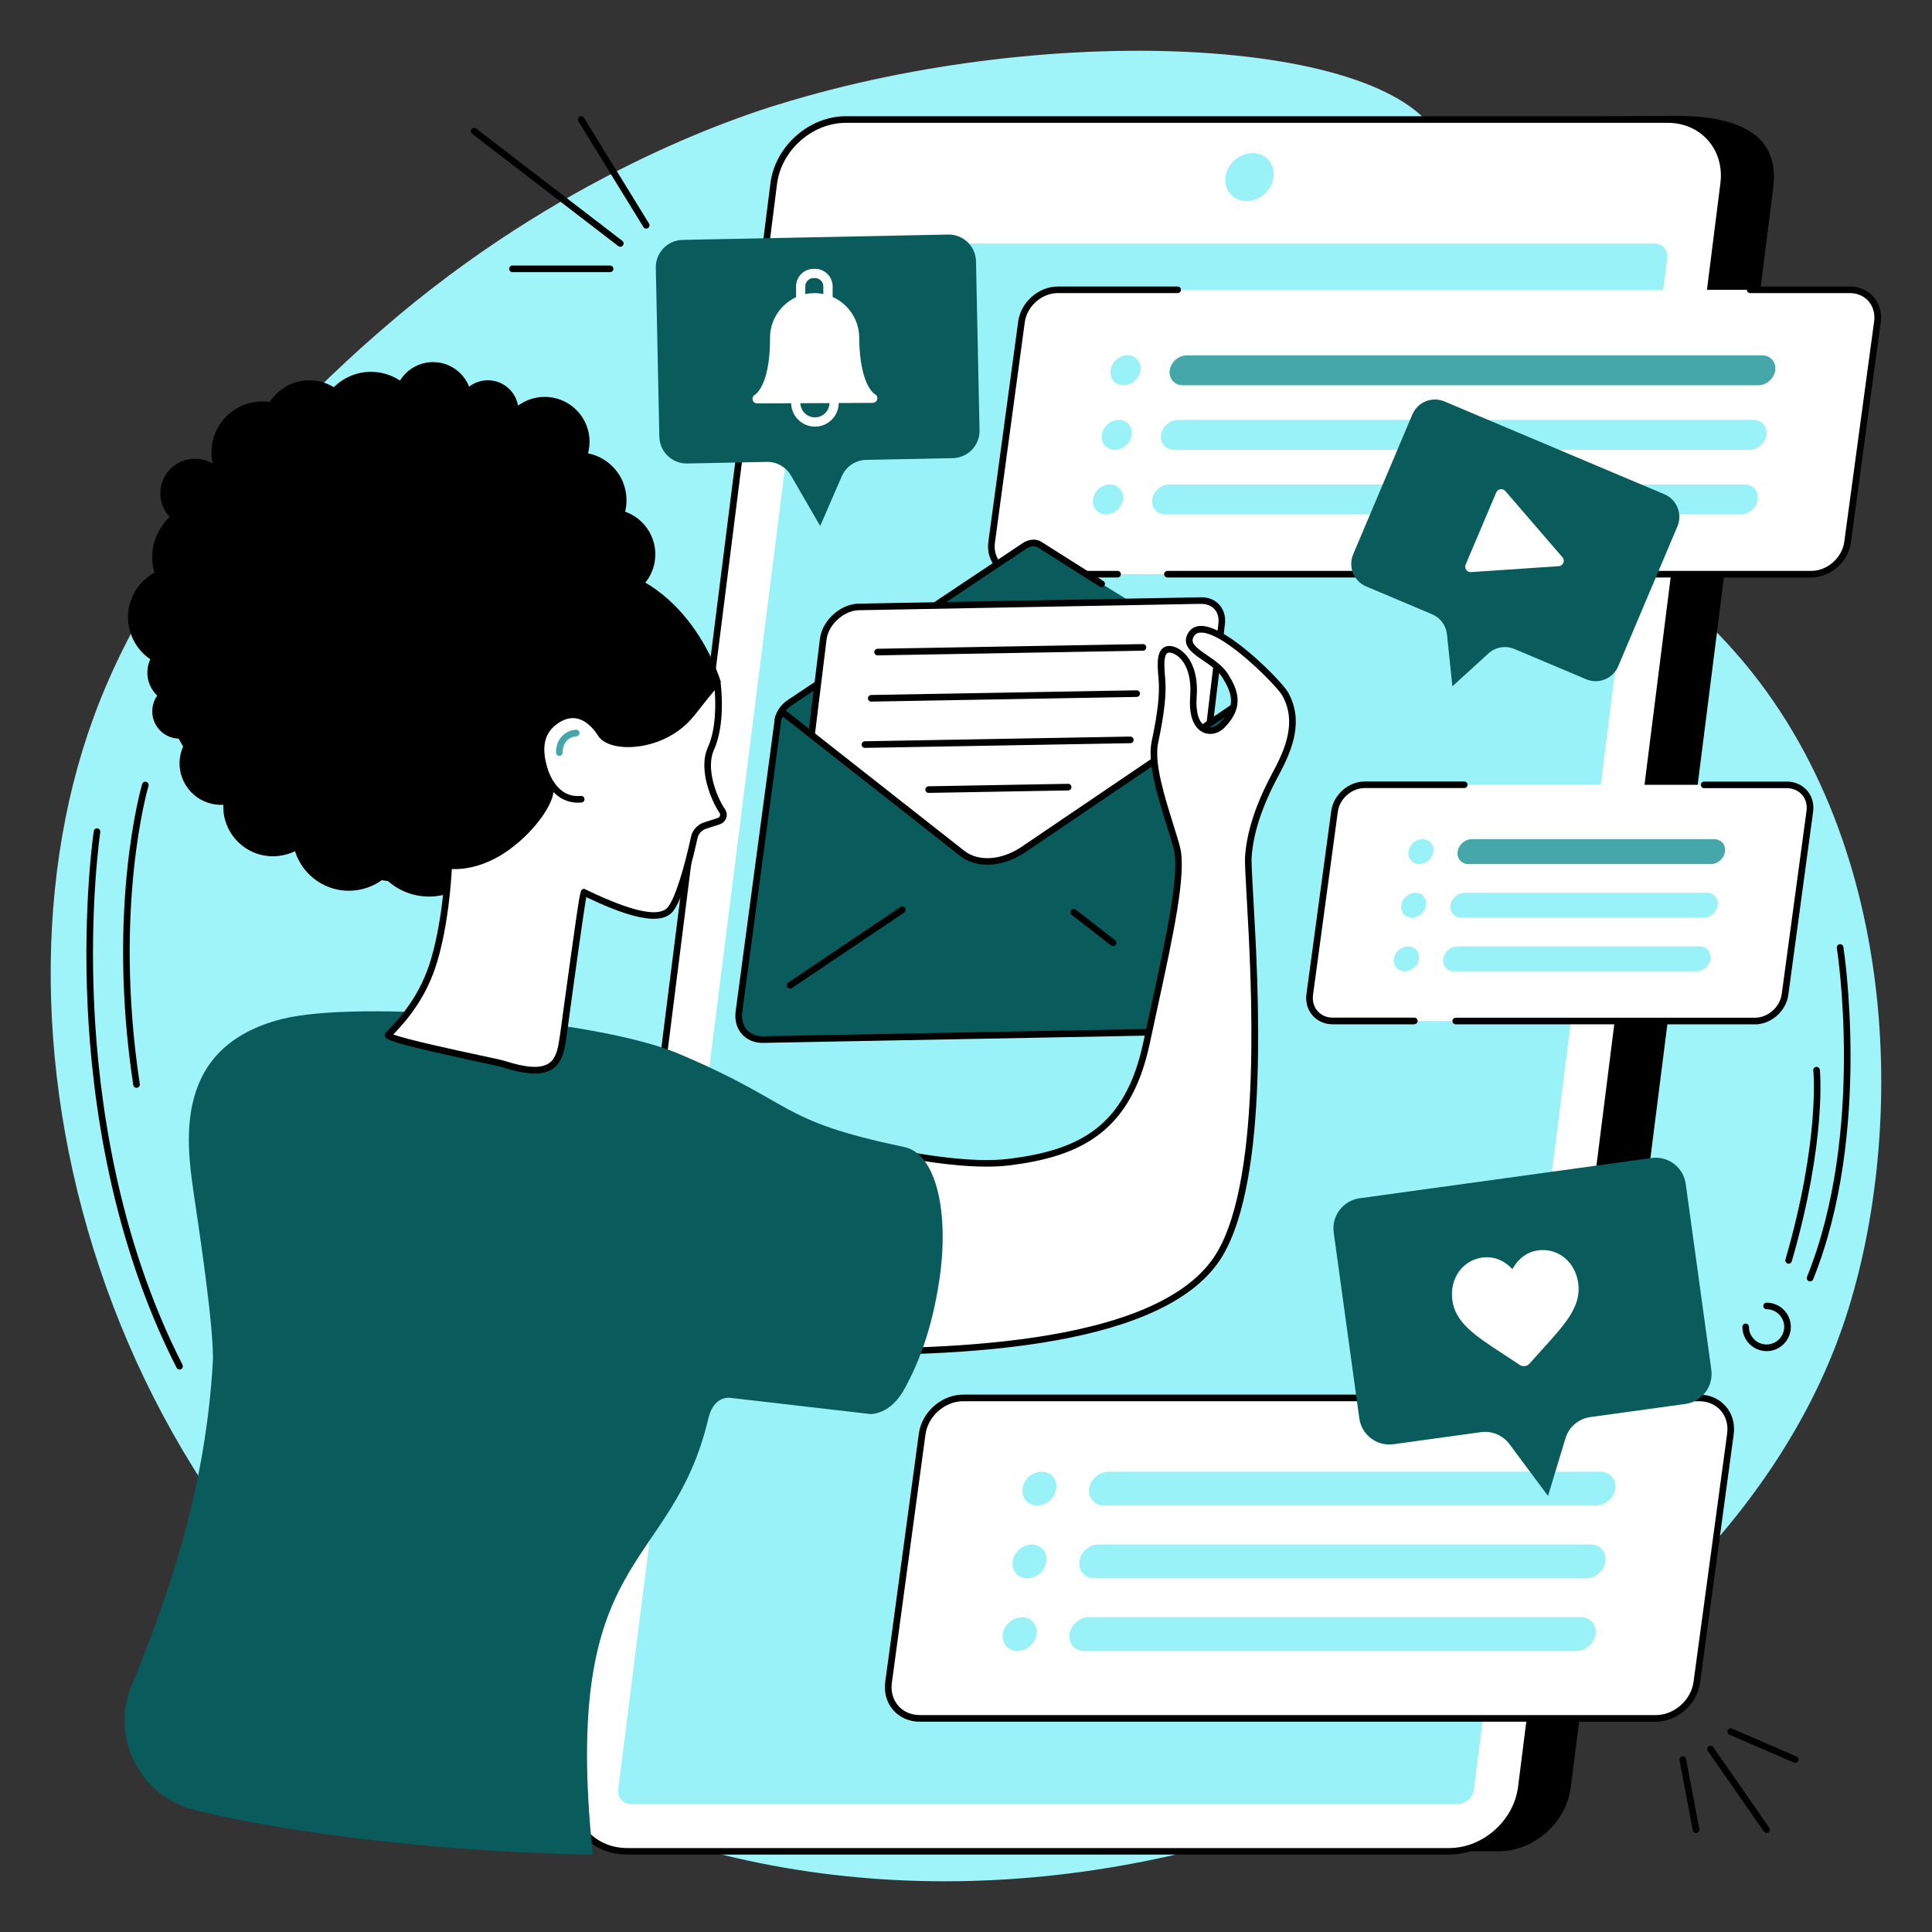 <?xml version="1.0" encoding="UTF-8"?>
<svg id="Layer_1" xmlns="http://www.w3.org/2000/svg" version="1.1" viewBox="0 0 400 400">
  <rect x="0" y="0" width="400" height="400" fill="#333333" stroke="none"/>
  <!-- Generator: Adobe Illustrator 29.4.0, SVG Export Plug-In . SVG Version: 2.1.0 Build 152)  -->
  <defs>
    <style>
      .st0 {
        fill: #095b5c;
      }

      .st1 {
        fill: #99f2f7;
      }

      .st2 {
        fill: #fff;
      }

      .st3 {
        fill: #45a7a9;
      }

      .st4 {
        fill: #9ef4f8;
      }
    </style>
  </defs>
  <g id="FOMO">
    <path class="st4" d="M160.79,21.74c-8.25,2.57-44.88,14.53-81.45,46.26-8.86,7.69-44.67,38.76-59.97,80.53-26.04,71.1,5.12,179.27,94.87,222.74,104.54,50.63,236.6-11.69,266.72-95.09,13.36-36.99,13.96-98.33-19.69-138.78-27.08-32.55-73.4-48.02-71.6-78.81.86-14.83,12.05-18.93,8.95-28.27-7.36-22.15-79.5-26.75-137.83-8.57Z"/>
    <g>
      <path d="M310.26,383.29h-170.13c-7.33,0-12.52-5.92-11.6-13.23L170.42,39.11c.93-7.31,7.62-13.23,14.95-13.23l161.59-1.89c18.55,0,21.07,7.81,20.14,15.12l-41.89,330.95c-.93,7.31-7.62,13.23-14.95,13.23Z"/>
      <g>
        <path class="st2" d="M300.03,383.29h-170.13c-7.33,0-12.52-5.94-11.6-13.27L160.19,38.02c.93-7.33,7.62-13.27,14.95-13.27h170.13c7.33,0,12.52,5.94,11.6,13.27l-41.89,332c-.93,7.33-7.62,13.27-14.95,13.27Z"/>
        <path d="M300.03,383.97h-170.13c-3.73,0-7.06-1.45-9.38-4.08-2.35-2.66-3.38-6.2-2.9-9.96L159.51,37.93c.97-7.65,7.98-13.87,15.63-13.87h170.13c3.73,0,7.06,1.45,9.38,4.08,2.35,2.66,3.38,6.2,2.9,9.96l-41.89,332c-.97,7.65-7.98,13.87-15.63,13.87ZM175.14,25.43c-6.99,0-13.39,5.69-14.27,12.68l-41.89,332c-.42,3.37.49,6.52,2.57,8.89,2.06,2.33,5.02,3.62,8.35,3.62h170.13c6.99,0,13.39-5.69,14.27-12.68l41.89-332c.42-3.37-.49-6.52-2.57-8.89-2.06-2.33-5.02-3.62-8.35-3.62h-170.13Z"/>
      </g>
      <path class="st1" d="M127.99,370.47L167.99,53.47c.21-1.69,1.76-3.06,3.45-3.06h171.05c1.69,0,2.89,1.37,2.68,3.06l-40,317c-.21,1.69-1.76,3.06-3.45,3.06h-171.05c-1.69,0-2.89-1.37-2.68-3.06Z"/>
      <path class="st1" d="M258.07,41.63c-2.75,0-4.69-2.23-4.35-4.97.35-2.75,2.85-4.97,5.6-4.97s4.69,2.23,4.35,4.97c-.35,2.75-2.85,4.97-5.6,4.97Z"/>
    </g>
    <g>
      <g>
        <path class="st2" d="M369.95,162.48c3.04,0,5.17,2.47,4.76,5.51l-5.13,37.89c-.41,3.04-3.21,5.51-6.25,5.51h-87.39c-3.04,0-5.17-2.47-4.76-5.51l5.13-37.89c.41-3.04,3.21-5.51,6.25-5.51h87.39Z"/>
        <path d="M292.83,212.07h-16.9c-1.66,0-3.14-.65-4.18-1.83-1.04-1.19-1.49-2.77-1.26-4.45l5.13-37.89c.46-3.36,3.56-6.1,6.93-6.1h20.61c.38,0,.68.31.68.68s-.31.68-.68.68h-20.61c-2.71,0-5.21,2.2-5.57,4.91l-5.13,37.89c-.17,1.28.16,2.48.94,3.37.77.88,1.88,1.36,3.14,1.36h16.9c.38,0,.68.31.68.68s-.31.68-.68.68Z"/>
        <path d="M363.32,212.07h-61.93c-.38,0-.68-.31-.68-.68s.31-.68.68-.68h61.93c2.71,0,5.21-2.2,5.57-4.91l5.13-37.89c.17-1.28-.16-2.48-.94-3.37-.77-.88-1.88-1.36-3.14-1.36h-17.12c-.38,0-.68-.31-.68-.68s.31-.68.68-.68h17.12c1.66,0,3.14.65,4.18,1.83,1.04,1.19,1.49,2.77,1.26,4.45l-5.13,37.89c-.46,3.36-3.56,6.1-6.93,6.1Z"/>
      </g>
      <g>
        <g>
          <path class="st3" d="M354.21,178.9h-50.19c-1.42,0-2.42-1.15-2.23-2.58h0c.19-1.42,1.5-2.58,2.93-2.58h50.19c1.42,0,2.42,1.15,2.23,2.58h0c-.19,1.42-1.5,2.58-2.93,2.58Z"/>
          <path class="st1" d="M296.76,176.32c-.19,1.42-1.5,2.58-2.93,2.58s-2.42-1.15-2.23-2.58c.19-1.42,1.5-2.58,2.93-2.58s2.42,1.15,2.23,2.58Z"/>
        </g>
        <g>
          <path class="st1" d="M352.71,190h-50.19c-1.42,0-2.42-1.15-2.23-2.58h0c.19-1.42,1.5-2.58,2.93-2.58h50.19c1.42,0,2.42,1.15,2.23,2.58h0c-.19,1.42-1.5,2.58-2.93,2.58Z"/>
          <path class="st1" d="M295.26,187.42c-.19,1.42-1.5,2.58-2.93,2.58s-2.42-1.15-2.23-2.58c.19-1.42,1.5-2.58,2.93-2.58s2.42,1.15,2.23,2.58Z"/>
        </g>
        <g>
          <path class="st1" d="M351.21,201.1h-50.19c-1.42,0-2.42-1.15-2.23-2.58h0c.19-1.42,1.5-2.58,2.93-2.58h50.19c1.42,0,2.42,1.15,2.23,2.58h0c-.19,1.42-1.5,2.58-2.93,2.58Z"/>
          <path class="st1" d="M293.76,198.52c-.19,1.42-1.5,2.58-2.93,2.58s-2.42-1.15-2.23-2.58c.19-1.42,1.5-2.58,2.93-2.58s2.42,1.15,2.23,2.58Z"/>
        </g>
      </g>
    </g>
    <g>
      <g>
        <path class="st2" d="M382.96,60c3.66,0,6.23,2.97,5.73,6.63l-6.18,45.62c-.5,3.66-3.87,6.63-7.53,6.63h-163.95c-3.66,0-6.23-2.97-5.73-6.63l6.18-45.62c.5-3.66,3.87-6.63,7.53-6.63h163.95Z"/>
        <path d="M231.39,119.56h-20.35c-1.96,0-3.71-.77-4.92-2.15-1.23-1.41-1.76-3.27-1.49-5.25l6.18-45.62c.54-3.98,4.22-7.22,8.21-7.22h24.81c.38,0,.68.31.68.68s-.31.68-.68.68h-24.81c-3.33,0-6.4,2.71-6.85,6.04l-6.18,45.62c-.21,1.58.2,3.06,1.16,4.17.95,1.09,2.33,1.69,3.89,1.69h20.35c.38,0,.68.31.68.68s-.31.68-.68.68Z"/>
        <path d="M374.99,119.56h-133.29c-.38,0-.68-.31-.68-.68s.31-.68.68-.68h133.29c3.33,0,6.4-2.71,6.85-6.04l6.18-45.62c.21-1.58-.2-3.06-1.16-4.17-.95-1.09-2.33-1.69-3.89-1.69h-20.62c-.38,0-.68-.31-.68-.68s.31-.68.68-.68h20.62c1.96,0,3.71.77,4.92,2.15,1.23,1.41,1.76,3.27,1.49,5.25l-6.18,45.62c-.54,3.98-4.22,7.22-8.21,7.22Z"/>
      </g>
      <g>
        <g>
          <path class="st3" d="M364.02,79.77h-119.16c-1.71,0-2.91-1.39-2.68-3.1h0c.23-1.71,1.81-3.1,3.52-3.1h119.16c1.71,0,2.91,1.39,2.68,3.1h0c-.23,1.71-1.81,3.1-3.52,3.1Z"/>
          <path class="st1" d="M236.12,76.66c-.23,1.71-1.81,3.1-3.52,3.1s-2.91-1.39-2.68-3.1c.23-1.71,1.81-3.1,3.52-3.1s2.91,1.39,2.68,3.1Z"/>
        </g>
        <g>
          <path class="st1" d="M362.21,93.13h-119.16c-1.71,0-2.91-1.39-2.68-3.1h0c.23-1.71,1.81-3.1,3.52-3.1h119.16c1.71,0,2.91,1.39,2.68,3.1h0c-.23,1.71-1.81,3.1-3.52,3.1Z"/>
          <path class="st1" d="M234.31,90.03c-.23,1.71-1.81,3.1-3.52,3.1s-2.91-1.39-2.68-3.1c.23-1.71,1.81-3.1,3.52-3.1s2.91,1.39,2.68,3.1Z"/>
        </g>
        <g>
          <path class="st1" d="M360.4,106.5h-119.16c-1.71,0-2.91-1.39-2.68-3.1h0c.23-1.71,1.81-3.1,3.52-3.1h119.16c1.71,0,2.91,1.39,2.68,3.1h0c-.23,1.71-1.81,3.1-3.52,3.1Z"/>
          <path class="st1" d="M232.5,103.39c-.23,1.71-1.81,3.1-3.52,3.1s-2.91-1.39-2.68-3.1c.23-1.71,1.81-3.1,3.52-3.1s2.91,1.39,2.68,3.1Z"/>
        </g>
      </g>
    </g>
    <g>
      <g>
        <path class="st2" d="M351.81,289.42c4.13,0,7.02,3.34,6.46,7.47l-6.96,51.41c-.56,4.13-4.36,7.47-8.48,7.47h-152.4c-4.13,0-7.02-3.34-6.46-7.47l6.96-51.41c.56-4.13,4.36-7.47,8.48-7.47h152.4Z"/>
        <path d="M342.82,356.46h-152.4c-2.18,0-4.13-.85-5.48-2.4-1.37-1.56-1.96-3.64-1.66-5.85l6.96-51.41c.6-4.45,4.71-8.06,9.16-8.06h152.4c2.18,0,4.13.85,5.48,2.4,1.37,1.56,1.96,3.64,1.66,5.85l-6.96,51.41c-.6,4.45-4.71,8.06-9.16,8.06ZM199.41,290.11c-3.79,0-7.29,3.09-7.8,6.88l-6.96,51.41c-.25,1.81.23,3.5,1.33,4.76,1.09,1.24,2.67,1.93,4.45,1.93h152.4c3.79,0,7.29-3.09,7.8-6.88l6.96-51.41c.24-1.81-.23-3.5-1.33-4.76-1.09-1.24-2.67-1.93-4.45-1.93h-152.4Z"/>
      </g>
      <g>
        <g>
          <path class="st1" d="M330.46,311.7h-101.93c-1.93,0-3.28-1.57-3.02-3.5h0c.26-1.93,2.04-3.5,3.97-3.5h101.93c1.93,0,3.28,1.57,3.02,3.5h0c-.26,1.93-2.04,3.5-3.97,3.5Z"/>
          <path class="st1" d="M218.69,308.2c-.26,1.93-2.04,3.5-3.97,3.5s-3.28-1.57-3.02-3.5,2.04-3.5,3.97-3.5,3.28,1.57,3.02,3.5Z"/>
        </g>
        <g>
          <path class="st1" d="M328.42,326.76h-101.93c-1.93,0-3.28-1.57-3.02-3.5h0c.26-1.93,2.04-3.5,3.97-3.5h101.93c1.93,0,3.28,1.57,3.02,3.5h0c-.26,1.93-2.04,3.5-3.97,3.5Z"/>
          <path class="st1" d="M216.65,323.27c-.26,1.93-2.04,3.5-3.97,3.5s-3.28-1.57-3.02-3.5c.26-1.93,2.04-3.5,3.97-3.5s3.28,1.57,3.02,3.5Z"/>
        </g>
        <g>
          <path class="st1" d="M326.38,341.82h-101.93c-1.93,0-3.28-1.57-3.02-3.5h0c.26-1.93,2.04-3.5,3.97-3.5h101.93c1.93,0,3.28,1.57,3.02,3.5h0c-.26,1.93-2.04,3.5-3.97,3.5Z"/>
          <path class="st1" d="M214.61,338.33c-.26,1.93-2.04,3.5-3.97,3.5s-3.28-1.57-3.02-3.5c.26-1.93,2.04-3.5,3.97-3.5s3.28,1.57,3.02,3.5Z"/>
        </g>
      </g>
    </g>
    <g>
      <g>
        <path d="M131.72,124.54c0,27.21-18.09,58.26-45.3,58.26s-54.9-23.44-54.9-50.65,22.89-53.41,50.1-53.41,50.1,18.6,50.1,45.81Z"/>
        <circle cx="37.17" cy="147.29" r="5.65" transform="translate(-114.72 149.62) rotate(-76.72)"/>
        <circle cx="45.76" cy="158.05" r="8.59" transform="translate(-76.26 47.66) rotate(-31.72)"/>
        <path d="M49.24,159.72c-4.02,4.02-4.02,10.53,0,14.55,4.02,4.02,10.53,4.02,14.55,0,4.02-4.02,4.02-10.53,0-14.55-4.02-4.02-10.53-4.02-14.55,0Z"/>
        <circle cx="72.23" cy="172.73" r="11.68" transform="translate(-31.36 16.78) rotate(-10.9)"/>
        <circle cx="88.83" cy="172.73" r="12.88" transform="translate(-104.42 153.2) rotate(-57.01)"/>
        <circle cx="37.02" cy="127.79" r="10.51"/>
        <circle cx="42.93" cy="115.36" r="11.41"/>
        <circle cx="37.02" cy="139.26" r="6.52" transform="translate(-50.47 24.77) rotate(-22.5)"/>
        <circle cx="125.8" cy="126.13" r="8.84" transform="translate(-52.34 125.89) rotate(-45)"/>
        <circle cx="126.32" cy="114.76" r="9.36" transform="translate(-7.2 221.07) rotate(-80.78)"/>
        <circle cx="119.8" cy="103.58" r="9.91" transform="translate(-38.15 115.05) rotate(-45)"/>
        <circle cx="112.77" cy="91.46" r="9.29" transform="translate(-31.64 106.53) rotate(-45)"/>
        <circle cx="101" cy="85.09" r="6.36"/>
        <circle cx="89.65" cy="83" r="8.03" transform="translate(-32.43 87.7) rotate(-45)"/>
        <circle cx="76.81" cy="87.86" r="10.87" transform="translate(-26.35 142.43) rotate(-76.72)"/>
        <circle cx="64.05" cy="88.44" r="9.71" transform="translate(-33.51 137.5) rotate(-80.78)"/>
        <circle cx="54.34" cy="93.67" r="10.56" transform="translate(-31.71 27.93) rotate(-22.5)"/>
        <circle cx="40.36" cy="102.14" r="7.17"/>
      </g>
      <g>
        <path class="st0" d="M156.35,183.6s4.7-34.5,4.71-34.52c.2-1.36,1.12-2.72,2.41-3.58l48.64-32.48c1.12-.75,2.41-.83,3.23-.21l12.75,8.07,24.17,14.87-6.78,51.18-89.12-3.33Z"/>
        <path d="M161.05,149.82s-.06,0-.09,0c-.37-.05-.64-.4-.59-.77.22-1.59,1.23-3.12,2.71-4.11l48.64-32.48c1.34-.9,2.95-.98,4-.21l12.73,8.06c.32.2.41.63.21.95-.2.32-.63.41-.95.21l-12.75-8.07s-.03-.02-.05-.03c-.59-.44-1.56-.35-2.43.23l-48.64,32.48c-1.14.76-1.96,1.98-2.12,3.16-.05.34-.34.59-.68.59Z"/>
        <g>
          <path class="st2" d="M243.88,204.99l-82.58,1.94,9.16-74.69c.48-3.43,3.91-6.51,7.32-6.58l70.86-1.32c2.84-.05,4.68,2.05,4.29,4.91l-9.05,75.75Z"/>
          <path d="M161.29,207.61c-.19,0-.38-.08-.51-.22-.13-.15-.2-.35-.17-.54l9.16-74.69c.52-3.76,4.25-7.11,7.98-7.18l70.86-1.32c1.57-.04,2.94.53,3.86,1.57.94,1.06,1.34,2.52,1.12,4.12l-9.05,75.74c-.04.34-.32.6-.66.6l-82.58,1.94s-.01,0-.02,0ZM248.74,125.02s-.06,0-.09,0l-70.86,1.32c-3.05.06-6.22,2.91-6.65,5.99l-9.07,73.9,81.2-1.9,8.98-75.16c.16-1.21-.12-2.28-.79-3.03-.64-.72-1.6-1.11-2.72-1.11ZM243.88,204.99h0,0Z"/>
        </g>
        <g>
          <path class="st0" d="M248.2,213.53l-90.3,1.71c-3.27-.02-5.35-2.47-4.91-5.77l8.12-60.69c.1-.73,1.03-1.25,1.53-.86l36.57,28.75c3.19,2.51,8.31,2.19,12.72-.79l45.61-30.91-9.33,68.57Z"/>
          <path d="M157.91,215.92c-1.78,0-3.31-.67-4.34-1.85-1.06-1.21-1.5-2.88-1.26-4.7l8.12-60.69c.09-.63.55-1.21,1.17-1.46.52-.21,1.06-.15,1.45.16l36.57,28.75c2.96,2.33,7.75,2,11.91-.82l45.61-30.91c.22-.15.52-.16.75-.02.23.14.35.41.32.67l-9.33,68.57c-.05.33-.33.59-.67.59l-90.3,1.71ZM162.21,148.45s-.1.02-.21.1c-.12.08-.2.2-.21.31l-8.12,60.69c-.19,1.42.14,2.71.93,3.62.77.88,1.94,1.37,3.3,1.38l89.7-1.7,9.04-66.47-44.34,30.05c-4.66,3.16-10.09,3.46-13.53.77l-36.57-28.75ZM248.2,213.53h0,0Z"/>
        </g>
        <path d="M163.58,204.67c-.22,0-.44-.11-.57-.3-.21-.31-.13-.74.19-.95l23.24-15.64c.31-.21.74-.13.95.19.21.31.13.74-.19.95l-23.24,15.64c-.12.08-.25.12-.38.12Z"/>
        <path d="M230.46,195.89c-.15,0-.3-.05-.42-.14l-8.15-6.34c-.3-.23-.35-.66-.12-.96.23-.3.66-.35.96-.12l8.15,6.34c.3.23.35.66.12.96-.14.17-.34.26-.54.26Z"/>
        <g>
          <g>
            <path class="st0" d="M236.64,134.03l-54.96.97,54.96-.97Z"/>
            <path d="M181.69,135.69c-.37,0-.68-.3-.68-.67,0-.38.29-.69.67-.7l54.95-.97h.01c.37,0,.68.3.68.67,0,.38-.29.69-.67.7l-54.95.97h-.01Z"/>
          </g>
          <g>
            <path class="st0" d="M235.33,143.61l-54.96.97,54.96-.97Z"/>
            <path d="M180.38,145.26c-.37,0-.68-.3-.68-.67,0-.38.29-.69.67-.7l54.96-.97h.01c.37,0,.68.3.68.67,0,.38-.29.69-.67.7l-54.96.97h-.01Z"/>
          </g>
          <g>
            <path class="st0" d="M234.03,153.19l-54.96.97,54.96-.97Z"/>
            <path d="M179.07,154.84c-.37,0-.68-.3-.68-.67,0-.38.29-.69.67-.7l54.95-.97h.01c.37,0,.68.3.68.67,0,.38-.29.69-.67.7l-54.95.97h-.01Z"/>
          </g>
          <g>
            <path class="st0" d="M221.16,162.97l-28.89.51,28.89-.51Z"/>
            <path d="M192.26,164.16c-.37,0-.68-.3-.68-.67,0-.38.29-.69.67-.7l28.89-.51h.01c.37,0,.68.3.68.67,0,.38-.29.69-.67.7l-28.89.51h-.01Z"/>
          </g>
        </g>
      </g>
      <g>
        <g>
          <g>
            <path class="st2" d="M172.05,235.65c11.97,3.04,27.44,6.2,37.13,4.94,14.44-1.87,24.38-6.73,28.19-24.6,3.8-17.88,7.87-34.43,6.27-40.46-1.6-6.03-5.72-16.25-4.53-21.86,1.19-5.61,1.76-9.89,1.44-13.26s-.31-5.8,1.38-5.96c1.68-.16,5.72,2.18,5.17,9.82-.54,7.43,3.75,8.09,5.89,5.95,3.87-3.87,2.76-6.93.7-10.26-2.33-3.76-8.93-5.16-7.17-8.42,3.06-5.66,18.17,9.7,19.52,12.06,3.17,5.54.99,11.25-1.9,16.62-2.89,5.37-5.25,11.29-5.67,17.16-.42,5.87,5.91,62.21-5.88,82.24-13.61,23.11-74.62,19.99-88.64,20.26-12.47.24-1.31-46.62,8.11-44.22Z"/>
            <path d="M175.46,280.57c-1.97,0-3.79,0-5.45-.02-2.44-.01-4.55-.02-6.06,0-2.06.03-3.73-1.08-4.79-3.25-4.07-8.36,1.2-31.75,7.59-39.6,1.84-2.26,3.68-3.18,5.46-2.73,16.77,4.26,29.18,5.92,36.88,4.93,14.27-1.84,23.87-6.51,27.61-24.07.53-2.5,1.07-4.98,1.6-7.41,3.23-14.86,6.02-27.7,4.68-32.73-.38-1.42-.9-3.1-1.46-4.87-1.79-5.73-4.03-12.86-3.08-17.31,1.29-6.09,1.71-9.99,1.42-13.05-.15-1.55-.26-3.16-.06-4.36.3-1.81,1.28-2.27,2.05-2.35.81-.08,2.12.27,3.35,1.48,1.12,1.1,2.95,3.74,2.56,9.07-.23,3.21.46,5.43,1.91,6.09.89.41,2,.14,2.82-.68,3.34-3.34,2.79-5.89.61-9.41-.88-1.42-2.51-2.54-3.96-3.52-2.25-1.53-4.57-3.12-3.23-5.59.56-1.03,1.5-1.59,2.72-1.6.02,0,.03,0,.05,0,5.56,0,16.76,11.59,17.94,13.65,3.35,5.87,1.07,11.78-1.89,17.28-3.4,6.33-5.23,11.85-5.59,16.88-.08,1.1.1,4.16.34,8.4,1.07,18.77,3.3,57.82-6.32,74.14-11.38,19.31-54.45,20.61-77.71,20.61ZM166.46,279.17c1.07,0,2.27,0,3.56.01,20.96.11,70.03.35,81.97-19.92,9.4-15.96,7.11-56.19,6.13-73.37-.25-4.45-.42-7.4-.34-8.58.37-5.23,2.25-10.93,5.75-17.43,2.78-5.16,4.93-10.66,1.91-15.95-1.05-1.85-11.87-12.96-16.75-12.96-.01,0-.03,0-.04,0-.73,0-1.21.29-1.53.88-.68,1.25.33,2.12,2.8,3.81,1.56,1.06,3.32,2.27,4.35,3.93,1.91,3.08,3.57,6.73-.8,11.1-1.23,1.23-2.94,1.6-4.36.95-1.17-.54-3.08-2.21-2.7-7.44.35-4.78-1.2-7.06-2.15-7.99-.84-.82-1.74-1.14-2.27-1.09-.21.02-.64.06-.83,1.21-.17,1.05-.06,2.62.07,4.01.3,3.21-.13,7.23-1.45,13.46-.87,4.1,1.31,11.04,3.05,16.61.56,1.79,1.09,3.48,1.47,4.93,1.42,5.35-1.4,18.33-4.67,33.37-.53,2.43-1.06,4.9-1.6,7.4-3.89,18.28-14.31,23.27-28.77,25.14-7.87,1.02-20.45-.65-37.39-4.96h0c-1.52-.39-3.05,1.02-4.06,2.26-6.03,7.41-11.24,30.3-7.42,38.13.83,1.7,1.98,2.5,3.53,2.48.72-.01,1.57-.02,2.53-.02Z"/>
          </g>
          <path class="st0" d="M39.95,374.63c9.65,2.65,42.28,8.73,82.78,9.34-6.64-63.68,16.25-57.82,23.95-90.38.54-2.28,1.93-4.23,4.28-4.21l29.38,3.4c3.19-.26,5.49-2.57,7.01-5.38,2.72-5.01,5.54-11.87,7.12-22.33,2.09-13.85-.54-26.2-7.27-27.6-26.59-5.54-22.1-8.93-46.69-19.31-17.22-7.27-66.45-11.19-82.19-7.17-22.36,5.72-19.81,25.11-18.23,35.92.81,5.55,4.35,28.53,3.97,35.16-1.5,26.03-8.97,47.76-16.85,66.97-4.32,10.54,1.56,22.51,12.54,25.53.07.02.13.04.2.05Z"/>
        </g>
        <g>
          <path d="M149.22,141.12s-6.59-22.79-27.91-24.27c-22.31-1.55-31.44,7.6-37.46,24.69-4.22,12-1.9,31.02,6.26,36.92,11.77,8.51,23.81,1.7,23.81,1.7l31.97-32.29,3.32-6.75Z"/>
          <g>
            <g>
              <path class="st2" d="M148.5,141.36s1.15,8.17-1.33,13.66c-1.85,4.1.55,10.25,2.37,12.9.51.74.17,1.77-.68,2.07l-2.97.97c-1.1.39-1.92,1.32-2.17,2.46-.85,3.96-3.08,13.1-5.19,15.12-3.46,3.32-15.12-2.6-17.64-3.78-.26-.12-4.12,28.49-4.12,28.49-.83,5.13-.55,10.97-12.59,7.03-1.33-.43-24.78-5.06-23.79-6.05,3.75-3.79,7.43-8.43,9.5-15.43,2.68-9.07,2.99-19.63,2.99-19.63,0,0,5.59.95,12.19-3.85,5.71-4.16,9.68-10.36,8.76-12.69-2.1-5.34-3.24-10.37,1.36-13.47,4.39-2.97,7.76.43,9.23,2.82,2.03,3.29,13.07,3.07,18.88-4.36,5.81-7.42,5.22-6.24,5.22-6.24Z"/>
              <path d="M110.69,222.26c-1.79,0-4-.44-6.72-1.33-.31-.1-2.31-.53-4.63-1.03-17.45-3.75-19.38-4.52-19.64-5.38-.08-.28,0-.56.2-.77,3.22-3.25,7.19-7.9,9.33-15.14,2.62-8.87,2.96-19.36,2.96-19.46l.02-.79.78.13c.05,0,5.41.82,11.67-3.73,5.85-4.26,9.21-10.15,8.53-11.89-2.13-5.42-3.4-10.9,1.61-14.29,1.65-1.12,3.33-1.51,4.97-1.15,2.76.59,4.58,3.12,5.23,4.18.57.92,2.22,1.57,4.3,1.68,4.14.24,9.9-1.56,13.45-6.1,5.42-6.92,5.49-6.88,6.13-6.47.21.13.35.39.32.68.14,1.13.99,8.62-1.41,13.91-1.64,3.64.41,9.45,2.31,12.23.36.53.46,1.18.26,1.79-.2.61-.67,1.09-1.27,1.31l-2.98.97c-.87.31-1.51,1.04-1.71,1.95-.66,3.05-2.99,13.17-5.39,15.47-3.18,3.05-11.54-.39-17.63-3.29-.61,3.46-2.6,17.82-3.91,27.6-.07.43-.13.85-.19,1.27-.38,2.65-.77,5.39-3.01,6.78-.94.58-2.11.88-3.57.88ZM81.41,214.16c2.64,1.04,13.39,3.36,18.22,4.39,2.88.62,4.4.95,4.77,1.07,4.45,1.45,7.44,1.65,9.14.59,1.7-1.06,2.03-3.37,2.38-5.81.06-.43.12-.85.19-1.27,0-.05.96-7.15,1.94-14.17,2.03-14.55,2.09-14.58,2.52-14.81l.3-.17.32.15c.17.08.37.18.61.29,8.87,4.24,14.34,5.46,16.26,3.62,1.69-1.61,3.75-8.97,5-14.77.3-1.38,1.27-2.49,2.61-2.96l2.98-.97c.19-.07.35-.23.41-.43.07-.2.04-.42-.08-.59-1.68-2.46-4.49-9.01-2.43-13.57,1.77-3.92,1.62-9.34,1.42-11.87-.71.84-1.95,2.37-4.14,5.16-4.12,5.26-10.45,6.86-14.61,6.62-2.6-.15-4.57-1-5.39-2.33-.56-.91-2.1-3.07-4.35-3.56-1.27-.27-2.58.05-3.91.95-3.98,2.69-3.32,7.01-1.1,12.66,1.11,2.83-3.18,9.26-8.99,13.5-5.4,3.93-10.13,4.14-11.94,4.05-.13,2.56-.72,11.4-2.99,19.08-2.1,7.13-5.91,11.84-9.13,15.17Z"/>
            </g>
            <path d="M119.67,166.19c-3.99,0-6.96-3.13-8.21-8.7-.08-.37.15-.74.52-.82.37-.08.74.15.82.52.68,3.03,2.56,8.06,7.47,7.6.37-.03.71.24.74.62.03.38-.24.71-.62.74-.24.02-.48.03-.72.03Z"/>
            <path class="st3" d="M115.79,156.5h0c-.38,0-.68-.31-.68-.69.04-3.59,2.73-4.67,4.15-4.74.37-.02.7.27.72.65.02.38-.27.7-.65.72-.29.02-2.81.26-2.85,3.39,0,.38-.31.68-.68.68Z"/>
          </g>
        </g>
      </g>
    </g>
    <g>
      <path class="st0" d="M348.96,290.67l-19.7,2.72c-2.43.33-4.44,2.05-5.15,4.4l-3.61,11.93-7.99-10.74c-1.37-1.83-3.62-2.78-5.89-2.47l-18.12,2.5c-3.43.47-6.6-1.93-7.07-5.36l-5.3-38.48c-.47-3.43,1.93-6.6,5.36-7.08l60.45-8.34c3.43-.47,6.6,1.93,7.07,5.36l5.3,38.48c.47,3.43-1.93,6.6-5.36,7.08Z"/>
      <path class="st2" d="M324,260.47c-1.54-1.29-3.5-1.86-5.51-1.6-1.51.19-2.82.85-3.92,1.94-.55.55-1.03,1.2-1.44,1.95-.58-.61-1.21-1.12-1.88-1.52-1.33-.78-2.78-1.08-4.28-.89-2.02.26-3.77,1.3-4.93,2.94-1.15,1.62-1.63,3.69-1.36,5.84.28,2.21,1.36,4.12,3.4,6.03,1.82,1.7,4.34,3.35,7.26,5.25,1,.65,2.12,1.39,3.3,2.18.31.21.69.3,1.06.25.37-.05.71-.23.96-.51.94-1.06,1.84-2.06,2.64-2.94,2.34-2.58,4.36-4.81,5.7-6.92,1.49-2.36,2.06-4.49,1.77-6.7-.28-2.15-1.26-4.03-2.78-5.31Z"/>
    </g>
    <g>
      <path class="st0" d="M197.27,94.85l-17.92.36c-2.21.04-4.19,1.37-5.07,3.4l-4.47,10.29-6.04-10.44c-1.03-1.78-2.95-2.87-5.01-2.83l-16.48.33c-3.12.06-5.71-2.42-5.77-5.54l-.73-34.98c-.07-3.12,2.41-5.7,5.53-5.77l54.99-1.11c3.12-.06,5.71,2.42,5.77,5.54l.73,34.98c.07,3.12-2.41,5.7-5.53,5.77Z"/>
      <path class="st2" d="M181.1,81.6c-.1-.06-.82-.56-1.55-2.09-1.34-2.81-1.64-6.77-1.66-9.6,0-.01,0-.02,0-.04-.03-3.74-2.29-6.95-5.5-8.38v-2.21c-.02-2.01-1.66-3.63-3.66-3.62h-.3c-2,.01-3.62,1.65-3.61,3.66v2.21c-3.19,1.47-5.42,4.72-5.4,8.47.02,2.83-.24,6.79-1.56,9.61-.72,1.54-1.44,2.04-1.53,2.11-.4.19-.6.62-.51,1.06.1.44.51.75.96.74l7.02-.03c.05,2.69,2.26,4.85,4.95,4.84,2.69-.01,4.88-2.2,4.9-4.89l7.02-.03c.45,0,.86-.31.96-.75.09-.44-.11-.87-.52-1.06ZM166.72,59.3c0-.95.76-1.73,1.71-1.73h.3c.95,0,1.72.76,1.73,1.71v1.59c-.6-.12-1.22-.19-1.86-.18-.64,0-1.27.07-1.87.2v-1.59h0ZM168.74,86.41c-1.64,0-2.98-1.3-3.03-2.93l6.03-.03c-.03,1.63-1.36,2.95-3,2.96Z"/>
    </g>
    <g>
      <path class="st0" d="M328.39,140.63l-14.83-6.26c-1.83-.77-3.94-.41-5.41.93l-7.45,6.8-1.12-10.77c-.19-1.84-1.37-3.43-3.08-4.15l-13.64-5.76c-2.58-1.09-3.79-4.07-2.7-6.65l12.25-28.95c1.09-2.58,4.07-3.8,6.66-2.7l45.52,19.21c2.58,1.09,3.79,4.07,2.7,6.65l-12.25,28.95c-1.09,2.58-4.07,3.8-6.66,2.7Z"/>
      <path class="st2" d="M303.44,116.9l6.34-14.95c.32-.76,1.34-.92,1.88-.29l11.83,13.72c.6.7.15,1.78-.77,1.84l-18.17,1.23c-.83.06-1.43-.78-1.11-1.55Z"/>
    </g>
    <g>
      <path d="M128.43,51.09c-.15,0-.29-.05-.42-.14l-30.25-23.24c-.3-.23-.36-.66-.13-.96.23-.3.66-.36.96-.13l30.25,23.24c.3.23.36.66.13.96-.13.18-.34.27-.54.27Z"/>
      <path d="M133.79,47.33c-.23,0-.45-.12-.58-.33l-13.47-21.9c-.2-.32-.1-.74.22-.94.32-.2.74-.1.94.22l13.47,21.9c.2.32.1.74-.22.94-.11.07-.24.1-.36.1Z"/>
      <path d="M126.32,56.34h-20.23c-.38,0-.68-.31-.68-.68s.31-.68.68-.68h20.23c.38,0,.68.31.68.68s-.31.68-.68.68Z"/>
      <path d="M365.76,379.5c-.22,0-.43-.1-.56-.29l-11.61-16.7c-.22-.31-.14-.74.17-.95.31-.22.74-.14.95.17l11.61,16.7c.22.31.14.74-.17.95-.12.08-.26.12-.39.12Z"/>
      <path d="M371.69,364.99c-.09,0-.18-.02-.27-.06l-13.35-5.78c-.35-.15-.51-.55-.36-.9.15-.35.55-.51.9-.36l13.35,5.78c.35.15.51.55.36.9-.11.26-.36.41-.63.41Z"/>
      <path d="M351.14,379.5c-.32,0-.61-.23-.67-.56l-2.74-14.51c-.07-.37.17-.73.55-.8.37-.07.73.17.8.55l2.74,14.51c.07.37-.17.73-.55.8-.04,0-.09.01-.13.01Z"/>
      <path d="M37.17,283.54c-.25,0-.49-.14-.61-.37-13.56-26.56-17.5-55.35-18.42-74.82-.99-21.09,1.25-36.12,1.27-36.27.06-.37.41-.63.78-.57.37.06.63.41.57.78-.02.15-2.25,15.07-1.25,36.03.91,19.33,4.82,47.89,18.27,74.23.17.34.04.75-.3.92-.1.05-.21.08-.31.08Z"/>
      <path d="M28.27,225.23c-.33,0-.62-.24-.68-.58-5.61-37.02,1.77-62.07,1.84-62.32.11-.36.49-.57.85-.46.36.11.57.49.46.85-.07.25-7.36,25.02-1.8,61.71.06.37-.2.72-.57.78-.03,0-.07,0-.1,0Z"/>
      <path d="M365.76,279.73c-2.77,0-5.02-2.25-5.02-5.02,0-.38.31-.68.68-.68s.68.31.68.68c0,2.01,1.64,3.65,3.65,3.65s3.65-1.64,3.65-3.65-1.64-3.65-3.65-3.65c-.38,0-.68-.31-.68-.68s.31-.68.68-.68c2.77,0,5.02,2.25,5.02,5.02s-2.25,5.02-5.02,5.02Z"/>
      <path d="M374.76,265.29c-.09,0-.17-.02-.26-.05-.35-.14-.52-.54-.38-.89,12.09-29.91,6.24-67.7,6.18-68.08-.06-.37.19-.72.57-.78.37-.06.73.19.78.57.06.38,5.98,38.54-6.26,68.81-.11.27-.36.43-.64.43Z"/>
      <path d="M370.32,261.64c-.06,0-.13,0-.19-.03-.36-.11-.57-.48-.47-.85,7.19-24.85,5.78-38.98,5.76-39.12-.04-.38.23-.71.61-.75.38-.04.71.23.75.61.02.14,1.45,14.54-5.81,39.65-.09.3-.36.49-.66.49Z"/>
    </g>
  </g>
</svg>